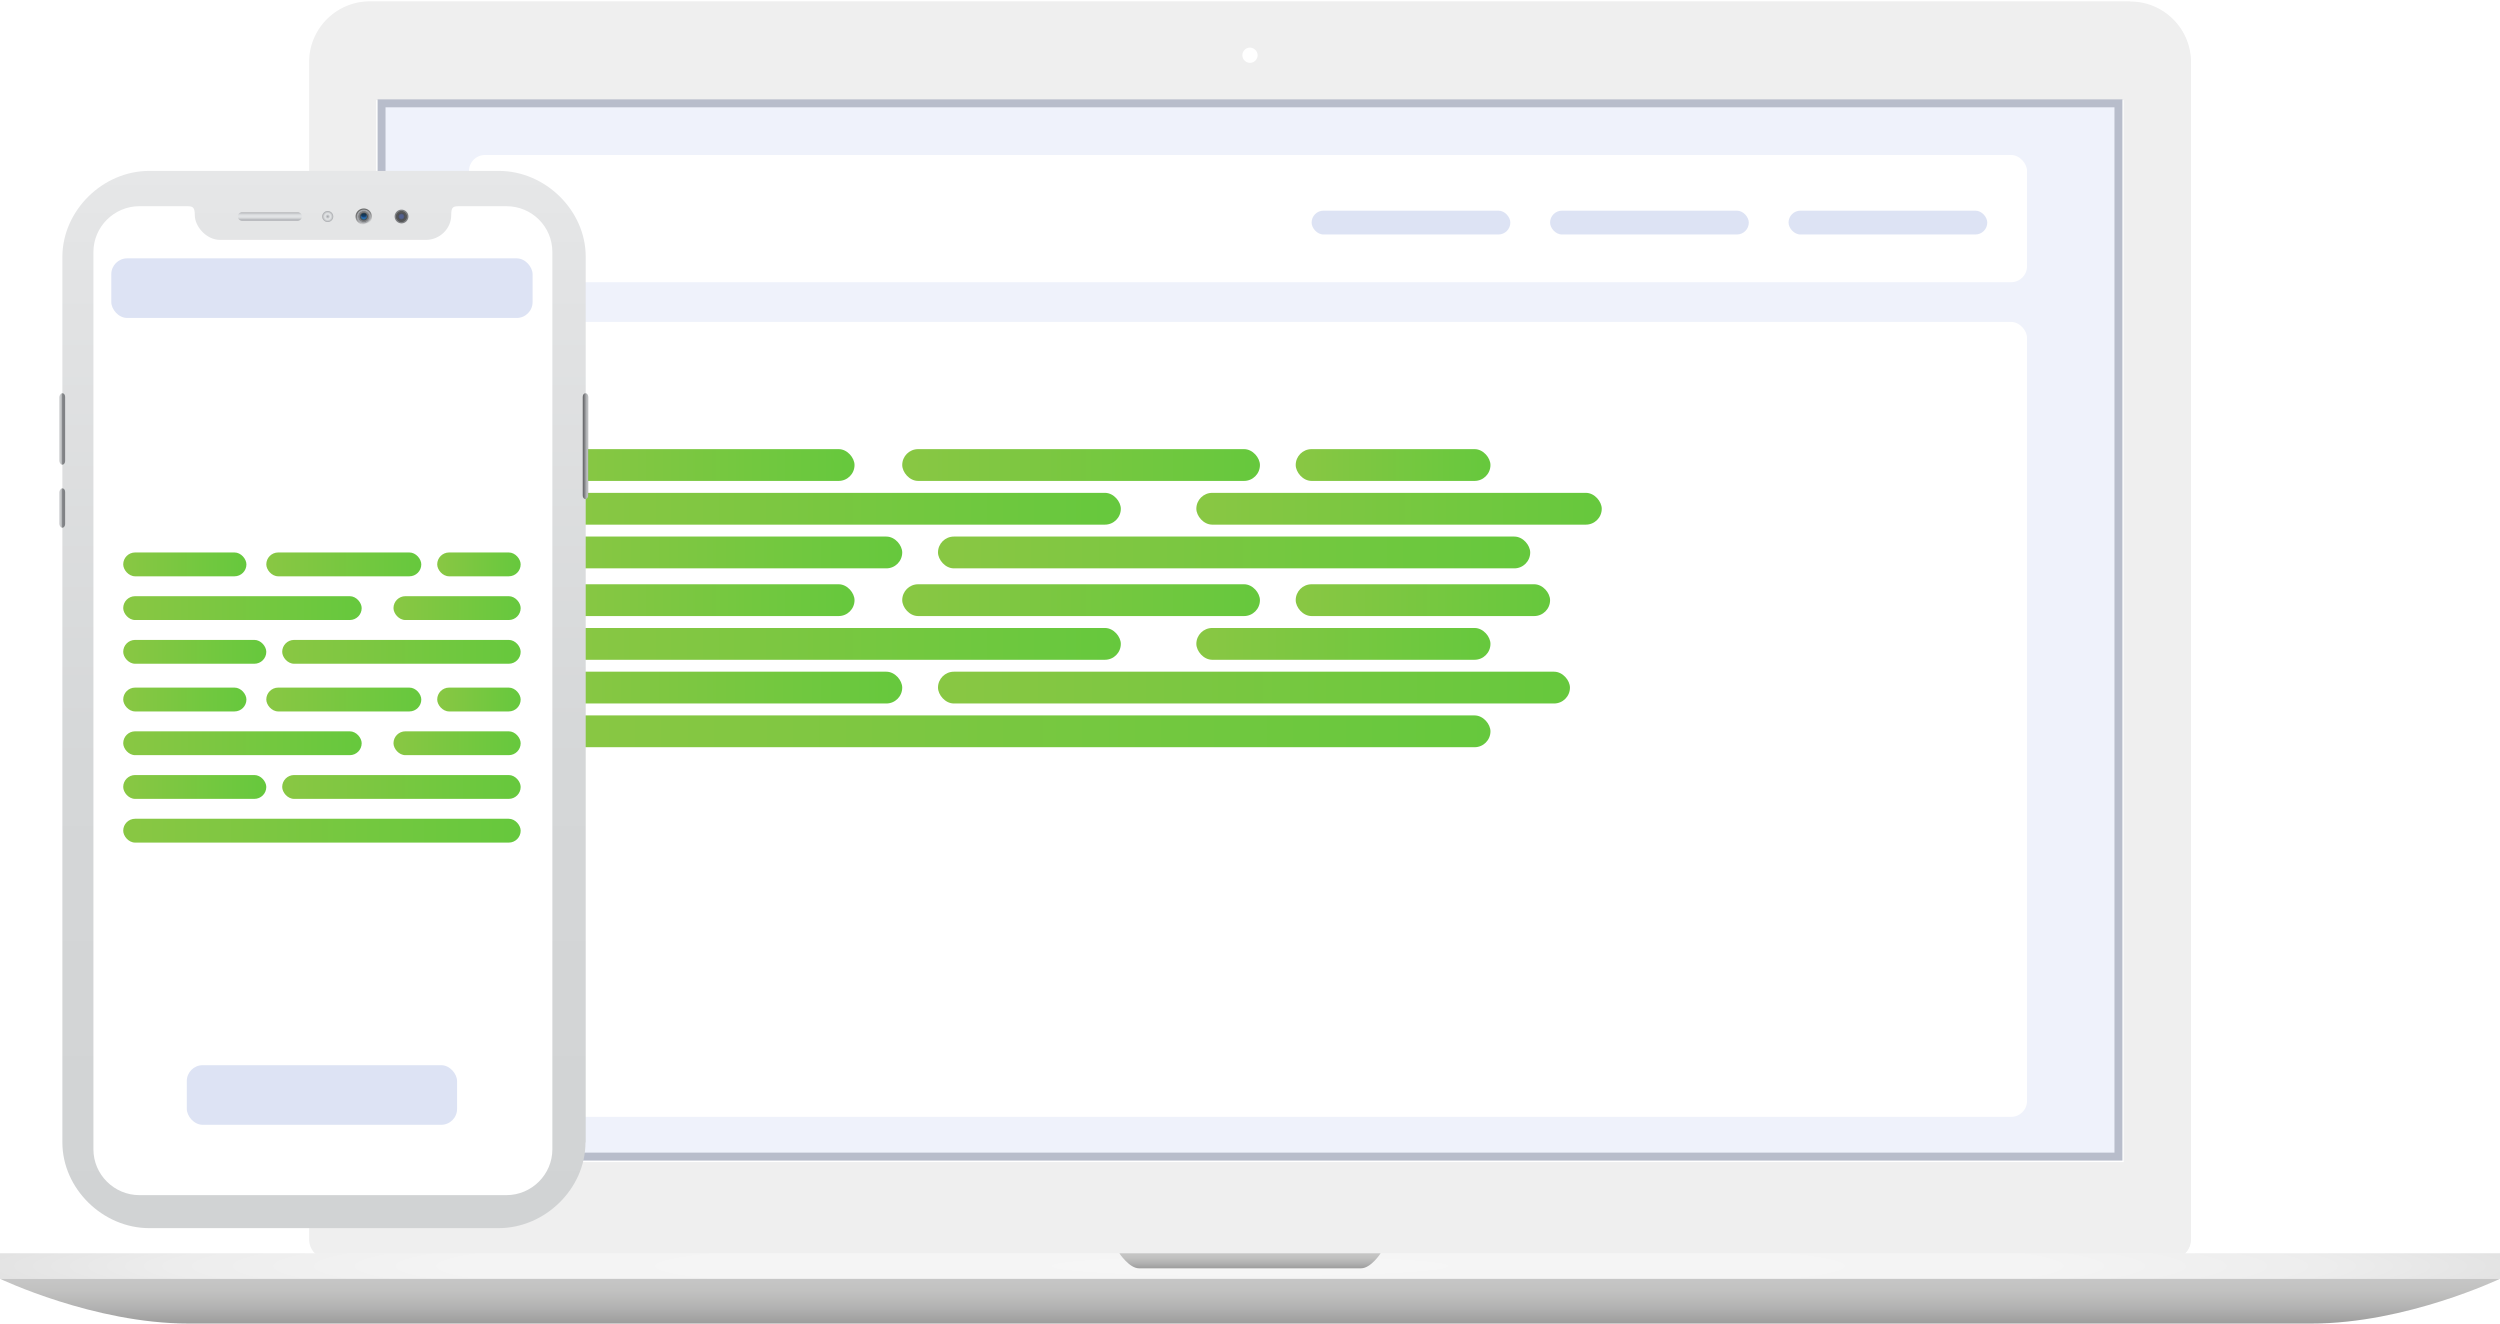 <svg width="629" height="333" viewBox="0 0 629 333" fill="none" xmlns="http://www.w3.org/2000/svg"><g clip-path="url(#a)"><path d="M82.758 316.951c-2.875 0-5.175-2.347-5.175-5.174V15.617C77.583 7.09 84.53.193 93.013.193H535.94c8.53 0 15.43 6.946 15.43 15.426v296.159c0 2.875-2.348 5.174-5.175 5.174H82.758z" fill="#EFEFEF"/><path d="M535.987.383c8.434 0 15.287 6.85 15.287 15.283v296.159a4.98 4.98 0 0 1-4.984 4.983H82.758a4.98 4.98 0 0 1-4.983-4.983V15.618C77.775 7.186 84.627.335 93.06.335h442.926v.048zm0-.383H93.013c-8.626 0-15.622 6.994-15.622 15.618v296.159a5.357 5.357 0 0 0 5.367 5.366h463.436a5.357 5.357 0 0 0 5.367-5.366V15.617C551.609 6.995 544.565 0 535.987 0z" fill="#fff"/><path d="M534.31 25.199H94.642v267.176H534.31V25.199z" fill="#fff"/><path d="M629 315.322H0v6.42h629v-6.42z" fill="url(#b)"/><path d="M314.5 321.742H0S23.625 333 47.345 333h534.31c23.72 0 47.345-11.258 47.345-11.258H314.5z" fill="url(#c)"/><path d="M314.5 315.322h-32.873s2.492 3.785 4.935 3.785h55.875c2.492 0 4.936-3.785 4.936-3.785H314.5z" fill="url(#d)"/><path d="M316.417 13.893a1.922 1.922 0 0 1-1.917 1.916 1.922 1.922 0 0 1-1.917-1.916c0-1.054.863-1.916 1.917-1.916 1.054.048 1.917.91 1.917 1.916z" fill="#fff"/></g><path fill="#EFF2FB" stroke="#B8BDCB" stroke-width="2" d="M96 26h437v265H96z"/><rect x="118" y="39" width="392" height="32" rx="4" fill="#fff"/><rect x="117" y="81" width="393" height="200" rx="4" fill="#fff"/><rect x="450" y="53" width="50" height="6" rx="3" fill="#DDE3F4"/><rect x="390" y="53" width="50" height="6" rx="3" fill="#DDE3F4"/><rect x="330" y="53" width="50" height="6" rx="3" fill="#DDE3F4"/><rect x="143" y="113" width="72" height="8" rx="4" fill="url(#e)"/><rect x="227" y="113" width="90" height="8" rx="4" fill="url(#f)"/><rect x="326" y="113" width="49" height="8" rx="4" fill="url(#g)"/><rect x="143" y="124" width="139" height="8" rx="4" fill="url(#h)"/><rect x="301" y="124" width="102" height="8" rx="4" fill="url(#i)"/><rect x="143" y="135" width="84" height="8" rx="4" fill="url(#j)"/><rect x="236" y="135" width="149" height="8" rx="4" fill="url(#k)"/><rect x="143" y="147" width="72" height="8" rx="4" fill="url(#l)"/><rect x="227" y="147" width="90" height="8" rx="4" fill="url(#m)"/><rect x="326" y="147" width="64" height="8" rx="4" fill="url(#n)"/><rect x="143" y="158" width="139" height="8" rx="4" fill="url(#o)"/><rect x="301" y="158" width="74" height="8" rx="4" fill="url(#p)"/><rect x="143" y="169" width="84" height="8" rx="4" fill="url(#q)"/><rect x="236" y="169" width="159" height="8" rx="4" fill="url(#r)"/><rect x="143" y="180" width="232" height="8" rx="4" fill="url(#s)"/><g filter="url(#t)"><path d="M145.306 281.434c0 11.59-10.124 21.566-21.868 21.566H35.562c-11.744 0-21.868-9.976-21.868-21.566V58.566C13.752 46.976 23.818 37 35.562 37h87.934c11.744 0 21.868 9.976 21.868 21.566v222.868h-.058z" fill="url(#u)"/><path d="M14.388 125.859c0 .519-.347.922-.694.922-.405 0-.694-.403-.694-.922v-8.073c0-.519.347-.923.694-.923.405 0 .694.404.694.923v8.073z" fill="url(#v)"/><path d="M14.388 110.002c0 .518-.347.922-.694.922-.405 0-.694-.404-.694-.922V93.856c0-.52.347-.923.694-.923.405 0 .694.404.694.923v16.146z" fill="url(#w)"/><path d="M144.612 93.856c0-.52.289-.923.694-.923.405 0 .694.404.694.923v24.795c0 .519-.347.923-.694.923-.405 0-.694-.404-.694-.923V93.856z" fill="url(#x)"/><path d="M125.405 45.88H113.95c-1.909 0-2.429 0-2.429 2.307 0 3.286-2.835 6.17-6.364 6.17H53.38c-3.529 0-6.364-3.46-6.364-6.17 0-2.307-.636-2.307-2.313-2.307H33.074c-6.363 0-11.57 5.19-11.57 11.533v225.751c0 6.343 5.207 11.533 11.57 11.533h92.331c6.364 0 11.57-5.19 11.57-11.533V57.413c0-6.4-5.149-11.533-11.57-11.533z" fill="#fff"/><path opacity=".55" d="M89.537 46.457c-1.157 0-2.082.922-2.082 2.018 0 1.153.925 2.018 2.082 2.018a2.009 2.009 0 0 0 2.025-2.018 2.009 2.009 0 0 0-2.025-2.018zm0 3.633a1.614 1.614 0 1 1 0-3.23c.926 0 1.62.75 1.62 1.615 0 .923-.694 1.614-1.62 1.614z" fill="url(#y)"/><path d="M87.802 48.475c0-.923.752-1.73 1.735-1.73.926 0 1.736.75 1.736 1.73 0 .923-.752 1.73-1.736 1.73-.925 0-1.735-.807-1.735-1.73z" fill="url(#z)"/><path d="M97.29 48.475c0-.923.751-1.73 1.735-1.73.925 0 1.735.75 1.735 1.73 0 .923-.752 1.73-1.735 1.73a1.738 1.738 0 0 1-1.736-1.73z" fill="url(#A)"/><path opacity=".5" d="M90.231 48.244c0 .346-.289.577-.694.577-.347 0-.694-.288-.694-.577 0-.346.29-.576.694-.576.405-.058.694.23.694.576z" fill="url(#B)"/><path d="M73.975 48.475c0 .577-.463 1.038-1.041 1.038H58.876a1.035 1.035 0 0 1-1.041-1.038c0-.577.462-1.038 1.041-1.038h14.058c.578 0 1.041.461 1.041 1.038z" fill="url(#C)"/><path d="M81.843 48.475c0 .75-.636 1.384-1.388 1.384a1.405 1.405 0 0 1-1.389-1.384c0-.75.636-1.384 1.389-1.384.752 0 1.388.634 1.388 1.384z" fill="url(#D)"/><rect x="29" y="133" width="31" height="6" rx="3" fill="url(#E)"/><rect x="26" y="59" width="106" height="15" rx="4" fill="#DDE3F4"/><rect x="45" y="262" width="68" height="15" rx="4" fill="#DDE3F4"/><rect x="65" y="133" width="39" height="6" rx="3" fill="url(#F)"/><rect x="108" y="133" width="21" height="6" rx="3" fill="url(#G)"/><rect x="29" y="144" width="60" height="6" rx="3" fill="url(#H)"/><rect x="97" y="144" width="32" height="6" rx="3" fill="url(#I)"/><rect x="29" y="155" width="36" height="6" rx="3" fill="url(#J)"/><rect x="69" y="155" width="60" height="6" rx="3" fill="url(#K)"/><rect x="29" y="167" width="31" height="6" rx="3" fill="url(#L)"/><rect x="65" y="167" width="39" height="6" rx="3" fill="url(#M)"/><rect x="108" y="167" width="21" height="6" rx="3" fill="url(#N)"/><rect x="29" y="178" width="60" height="6" rx="3" fill="url(#O)"/><rect x="97" y="178" width="32" height="6" rx="3" fill="url(#P)"/><rect x="29" y="189" width="36" height="6" rx="3" fill="url(#Q)"/><rect x="69" y="189" width="60" height="6" rx="3" fill="url(#R)"/><rect x="29" y="200" width="100" height="6" rx="3" fill="url(#S)"/></g><defs><filter id="t" x="7" y="35" width="149" height="282" filterUnits="userSpaceOnUse" color-interpolation-filters="sRGB"><feFlood flood-opacity="0" result="BackgroundImageFix"/><feColorMatrix in="SourceAlpha" values="0 0 0 0 0 0 0 0 0 0 0 0 0 0 0 0 0 0 127 0"/><feOffset dx="2" dy="6"/><feGaussianBlur stdDeviation="4"/><feColorMatrix values="0 0 0 0 0.075 0 0 0 0 0.137 0 0 0 0 0.176 0 0 0 0.1 0"/><feBlend in2="BackgroundImageFix" result="effect1_dropShadow"/><feBlend in="SourceGraphic" in2="effect1_dropShadow" result="shape"/></filter><radialGradient id="b" cx="0" cy="0" r="1" gradientUnits="userSpaceOnUse" gradientTransform="matrix(342.7 0 0 17.51 314.499 318.544)"><stop stop-color="#F6F6F6"/><stop offset=".581" stop-color="#F4F4F4"/><stop offset=".79" stop-color="#EDEDED"/><stop offset=".939" stop-color="#E2E2E2"/><stop offset="1" stop-color="#DADADA"/></radialGradient><linearGradient id="c" x1="314.499" y1="333.014" x2="314.499" y2="321.751" gradientUnits="userSpaceOnUse"><stop stop-color="#9D9D9C"/><stop offset=".338" stop-color="#B1B1B1"/><stop offset=".709" stop-color="#C1C1C0"/><stop offset="1" stop-color="#C6C6C6"/></linearGradient><linearGradient id="d" x1="314.499" y1="319.12" x2="314.499" y2="315.338" gradientUnits="userSpaceOnUse"><stop stop-color="#9D9D9C"/><stop offset=".338" stop-color="#B1B1B1"/><stop offset=".709" stop-color="#C1C1C0"/><stop offset="1" stop-color="#C6C6C6"/></linearGradient><linearGradient id="e" x1="145.118" y1="117" x2="215" y2="117" gradientUnits="userSpaceOnUse"><stop stop-color="#88C743"/><stop offset="1" stop-color="#66C83D"/></linearGradient><linearGradient id="f" x1="229.647" y1="117" x2="317" y2="117" gradientUnits="userSpaceOnUse"><stop stop-color="#88C743"/><stop offset="1" stop-color="#66C83D"/></linearGradient><linearGradient id="g" x1="327.441" y1="117" x2="375" y2="117" gradientUnits="userSpaceOnUse"><stop stop-color="#88C743"/><stop offset="1" stop-color="#66C83D"/></linearGradient><linearGradient id="h" x1="147.088" y1="128" x2="282" y2="128" gradientUnits="userSpaceOnUse"><stop stop-color="#88C743"/><stop offset="1" stop-color="#66C83D"/></linearGradient><linearGradient id="i" x1="304" y1="128" x2="403" y2="128" gradientUnits="userSpaceOnUse"><stop stop-color="#88C743"/><stop offset="1" stop-color="#66C83D"/></linearGradient><linearGradient id="j" x1="145.471" y1="139" x2="227" y2="139" gradientUnits="userSpaceOnUse"><stop stop-color="#88C743"/><stop offset="1" stop-color="#66C83D"/></linearGradient><linearGradient id="k" x1="240.382" y1="139" x2="385" y2="139" gradientUnits="userSpaceOnUse"><stop stop-color="#88C743"/><stop offset="1" stop-color="#66C83D"/></linearGradient><linearGradient id="l" x1="145.118" y1="151" x2="215" y2="151" gradientUnits="userSpaceOnUse"><stop stop-color="#88C743"/><stop offset="1" stop-color="#66C83D"/></linearGradient><linearGradient id="m" x1="229.647" y1="151" x2="317" y2="151" gradientUnits="userSpaceOnUse"><stop stop-color="#88C743"/><stop offset="1" stop-color="#66C83D"/></linearGradient><linearGradient id="n" x1="327.882" y1="151" x2="390" y2="151" gradientUnits="userSpaceOnUse"><stop stop-color="#88C743"/><stop offset="1" stop-color="#66C83D"/></linearGradient><linearGradient id="o" x1="147.088" y1="162" x2="282" y2="162" gradientUnits="userSpaceOnUse"><stop stop-color="#88C743"/><stop offset="1" stop-color="#66C83D"/></linearGradient><linearGradient id="p" x1="303.176" y1="162" x2="375" y2="162" gradientUnits="userSpaceOnUse"><stop stop-color="#88C743"/><stop offset="1" stop-color="#66C83D"/></linearGradient><linearGradient id="q" x1="145.471" y1="173" x2="227" y2="173" gradientUnits="userSpaceOnUse"><stop stop-color="#88C743"/><stop offset="1" stop-color="#66C83D"/></linearGradient><linearGradient id="r" x1="240.676" y1="173" x2="395" y2="173" gradientUnits="userSpaceOnUse"><stop stop-color="#88C743"/><stop offset="1" stop-color="#66C83D"/></linearGradient><linearGradient id="s" x1="149.824" y1="184" x2="375" y2="184" gradientUnits="userSpaceOnUse"><stop stop-color="#88C743"/><stop offset="1" stop-color="#66C83D"/></linearGradient><linearGradient id="u" x1="79.523" y1="303.001" x2="79.523" y2="37" gradientUnits="userSpaceOnUse"><stop stop-color="#D1D3D4"/><stop offset=".435" stop-color="#D5D7D8"/><stop offset=".893" stop-color="#E2E3E4"/><stop offset="1" stop-color="#E6E7E8"/></linearGradient><linearGradient id="v" x1="13" y1="121.844" x2="14.415" y2="121.844" gradientUnits="userSpaceOnUse"><stop stop-color="#A4A6AA"/><stop offset=".035" stop-color="#B5B7B9"/><stop offset=".047" stop-color="#BCBEC0"/><stop offset=".225" stop-color="#D1D3D4"/><stop offset=".307" stop-color="#C0C2C4"/><stop offset=".468" stop-color="#959799"/><stop offset=".537" stop-color="#808285"/></linearGradient><linearGradient id="w" x1="13" y1="101.95" x2="14.415" y2="101.95" gradientUnits="userSpaceOnUse"><stop stop-color="#A4A6AA"/><stop offset=".035" stop-color="#B5B7B9"/><stop offset=".047" stop-color="#BCBEC0"/><stop offset=".225" stop-color="#D1D3D4"/><stop offset=".307" stop-color="#C0C2C4"/><stop offset=".468" stop-color="#959799"/><stop offset=".537" stop-color="#808285"/></linearGradient><linearGradient id="x" x1="146.019" y1="106.275" x2="144.604" y2="106.275" gradientUnits="userSpaceOnUse"><stop stop-color="#A4A6AA"/><stop offset=".035" stop-color="#B5B7B9"/><stop offset=".047" stop-color="#BCBEC0"/><stop offset=".225" stop-color="#BCBEC0"/><stop offset=".377" stop-color="#ABADAF"/><stop offset=".675" stop-color="#818285"/><stop offset=".798" stop-color="#6D6E71"/></linearGradient><linearGradient id="y" x1="90.237" y1="50.402" x2="88.842" y2="46.556" gradientUnits="userSpaceOnUse"><stop stop-color="#E6E7E8"/><stop offset=".005" stop-color="#E4E5E6"/><stop offset=".161" stop-color="#A9AAAB"/><stop offset=".316" stop-color="#777778"/><stop offset=".467" stop-color="#4E4E4E"/><stop offset=".614" stop-color="#2D2E2E"/><stop offset=".754" stop-color="#171717"/><stop offset=".886" stop-color="#090909"/><stop offset="1" stop-color="#040404"/></linearGradient><radialGradient id="z" cx="0" cy="0" r="1" gradientUnits="userSpaceOnUse" gradientTransform="matrix(1.714 0 0 1.709 89.538 48.48)"><stop offset=".186" stop-color="#1C75BC"/><stop offset=".245" stop-color="#1E73B7"/><stop offset=".313" stop-color="#246EAA"/><stop offset=".384" stop-color="#2E6693"/><stop offset=".458" stop-color="#3C5B73"/><stop offset=".53" stop-color="#4D4D4D"/><stop offset=".544" stop-color="#555656"/><stop offset=".585" stop-color="#68696B"/><stop offset=".631" stop-color="#76777A"/><stop offset=".685" stop-color="#7E8082"/><stop offset=".771" stop-color="#808285"/><stop offset=".798" stop-color="#8F9194"/><stop offset=".835" stop-color="#9B9DA1"/><stop offset=".884" stop-color="#A2A4A8"/><stop offset="1" stop-color="#A4A6AA"/></radialGradient><radialGradient id="A" cx="0" cy="0" r="1" gradientUnits="userSpaceOnUse" gradientTransform="matrix(1.714 0 0 1.709 99.011 48.48)"><stop offset=".186" stop-color="#515F8F"/><stop offset=".259" stop-color="#515E8A"/><stop offset=".341" stop-color="#505A7D"/><stop offset=".429" stop-color="#4E5466"/><stop offset=".503" stop-color="#4D4D4D"/><stop offset=".523" stop-color="#4F4F50"/><stop offset=".619" stop-color="#565758"/><stop offset=".771" stop-color="#58595B"/><stop offset=".774" stop-color="#5B5C5E"/><stop offset=".804" stop-color="#6B6D6F"/><stop offset=".839" stop-color="#77797C"/><stop offset=".887" stop-color="#7E8083"/><stop offset="1" stop-color="#808285"/></radialGradient><radialGradient id="B" cx="0" cy="0" r="1" gradientUnits="userSpaceOnUse" gradientTransform="matrix(-1.069 0 0 -.932 89.505 47.753)"><stop/><stop offset=".421" stop-color="#010102"/><stop offset=".584" stop-color="#040409"/><stop offset=".702" stop-color="#0A0A15"/><stop offset=".798" stop-color="#131226"/><stop offset=".881" stop-color="#1E1C3D"/><stop offset=".955" stop-color="#2B2858"/><stop offset="1" stop-color="#36326D"/></radialGradient><linearGradient id="C" x1="65.899" y1="49.544" x2="65.899" y2="47.417" gradientUnits="userSpaceOnUse"><stop offset=".02" stop-color="#A4A6AA"/><stop offset=".03" stop-color="#A6A8AC"/><stop offset=".215" stop-color="#C7C9CC"/><stop offset=".37" stop-color="#DBDDDF"/><stop offset=".474" stop-color="#E2E4E6"/><stop offset=".64" stop-color="#DFE1E3"/><stop offset=".759" stop-color="#D6D8DA"/><stop offset=".864" stop-color="#C6C8CB"/><stop offset=".959" stop-color="#B0B2B6"/><stop offset="1" stop-color="#A4A6AA"/></linearGradient><radialGradient id="D" cx="0" cy="0" r="1" gradientUnits="userSpaceOnUse" gradientTransform="matrix(1.398 0 0 1.394 80.46 48.48)"><stop offset=".02" stop-color="#A4A6AA"/><stop offset=".125" stop-color="#B5B7BB"/><stop offset=".35" stop-color="#D6D8DA"/><stop offset=".474" stop-color="#E2E4E6"/><stop offset=".595" stop-color="#DBDDDF"/><stop offset=".769" stop-color="#C8CACC"/><stop offset=".977" stop-color="#A8AAAE"/><stop offset="1" stop-color="#A4A6AA"/></radialGradient><linearGradient id="E" x1="29.912" y1="136" x2="60" y2="136" gradientUnits="userSpaceOnUse"><stop stop-color="#88C743"/><stop offset="1" stop-color="#66C83D"/></linearGradient><linearGradient id="F" x1="66.147" y1="136" x2="104" y2="136" gradientUnits="userSpaceOnUse"><stop stop-color="#88C743"/><stop offset="1" stop-color="#66C83D"/></linearGradient><linearGradient id="G" x1="108.618" y1="136" x2="129" y2="136" gradientUnits="userSpaceOnUse"><stop stop-color="#88C743"/><stop offset="1" stop-color="#66C83D"/></linearGradient><linearGradient id="H" x1="30.765" y1="147" x2="89" y2="147" gradientUnits="userSpaceOnUse"><stop stop-color="#88C743"/><stop offset="1" stop-color="#66C83D"/></linearGradient><linearGradient id="I" x1="97.941" y1="147" x2="129" y2="147" gradientUnits="userSpaceOnUse"><stop stop-color="#88C743"/><stop offset="1" stop-color="#66C83D"/></linearGradient><linearGradient id="J" x1="30.059" y1="158" x2="65" y2="158" gradientUnits="userSpaceOnUse"><stop stop-color="#88C743"/><stop offset="1" stop-color="#66C83D"/></linearGradient><linearGradient id="K" x1="70.765" y1="158" x2="129" y2="158" gradientUnits="userSpaceOnUse"><stop stop-color="#88C743"/><stop offset="1" stop-color="#66C83D"/></linearGradient><linearGradient id="L" x1="29.912" y1="170" x2="60" y2="170" gradientUnits="userSpaceOnUse"><stop stop-color="#88C743"/><stop offset="1" stop-color="#66C83D"/></linearGradient><linearGradient id="M" x1="66.147" y1="170" x2="104" y2="170" gradientUnits="userSpaceOnUse"><stop stop-color="#88C743"/><stop offset="1" stop-color="#66C83D"/></linearGradient><linearGradient id="N" x1="108.618" y1="170" x2="129" y2="170" gradientUnits="userSpaceOnUse"><stop stop-color="#88C743"/><stop offset="1" stop-color="#66C83D"/></linearGradient><linearGradient id="O" x1="30.765" y1="181" x2="89" y2="181" gradientUnits="userSpaceOnUse"><stop stop-color="#88C743"/><stop offset="1" stop-color="#66C83D"/></linearGradient><linearGradient id="P" x1="97.941" y1="181" x2="129" y2="181" gradientUnits="userSpaceOnUse"><stop stop-color="#88C743"/><stop offset="1" stop-color="#66C83D"/></linearGradient><linearGradient id="Q" x1="30.059" y1="192" x2="65" y2="192" gradientUnits="userSpaceOnUse"><stop stop-color="#88C743"/><stop offset="1" stop-color="#66C83D"/></linearGradient><linearGradient id="R" x1="70.765" y1="192" x2="129" y2="192" gradientUnits="userSpaceOnUse"><stop stop-color="#88C743"/><stop offset="1" stop-color="#66C83D"/></linearGradient><linearGradient id="S" x1="31.941" y1="203" x2="129" y2="203" gradientUnits="userSpaceOnUse"><stop stop-color="#88C743"/><stop offset="1" stop-color="#66C83D"/></linearGradient><clipPath id="a"><path fill="#fff" d="M0 0h629v333H0z"/></clipPath></defs></svg>